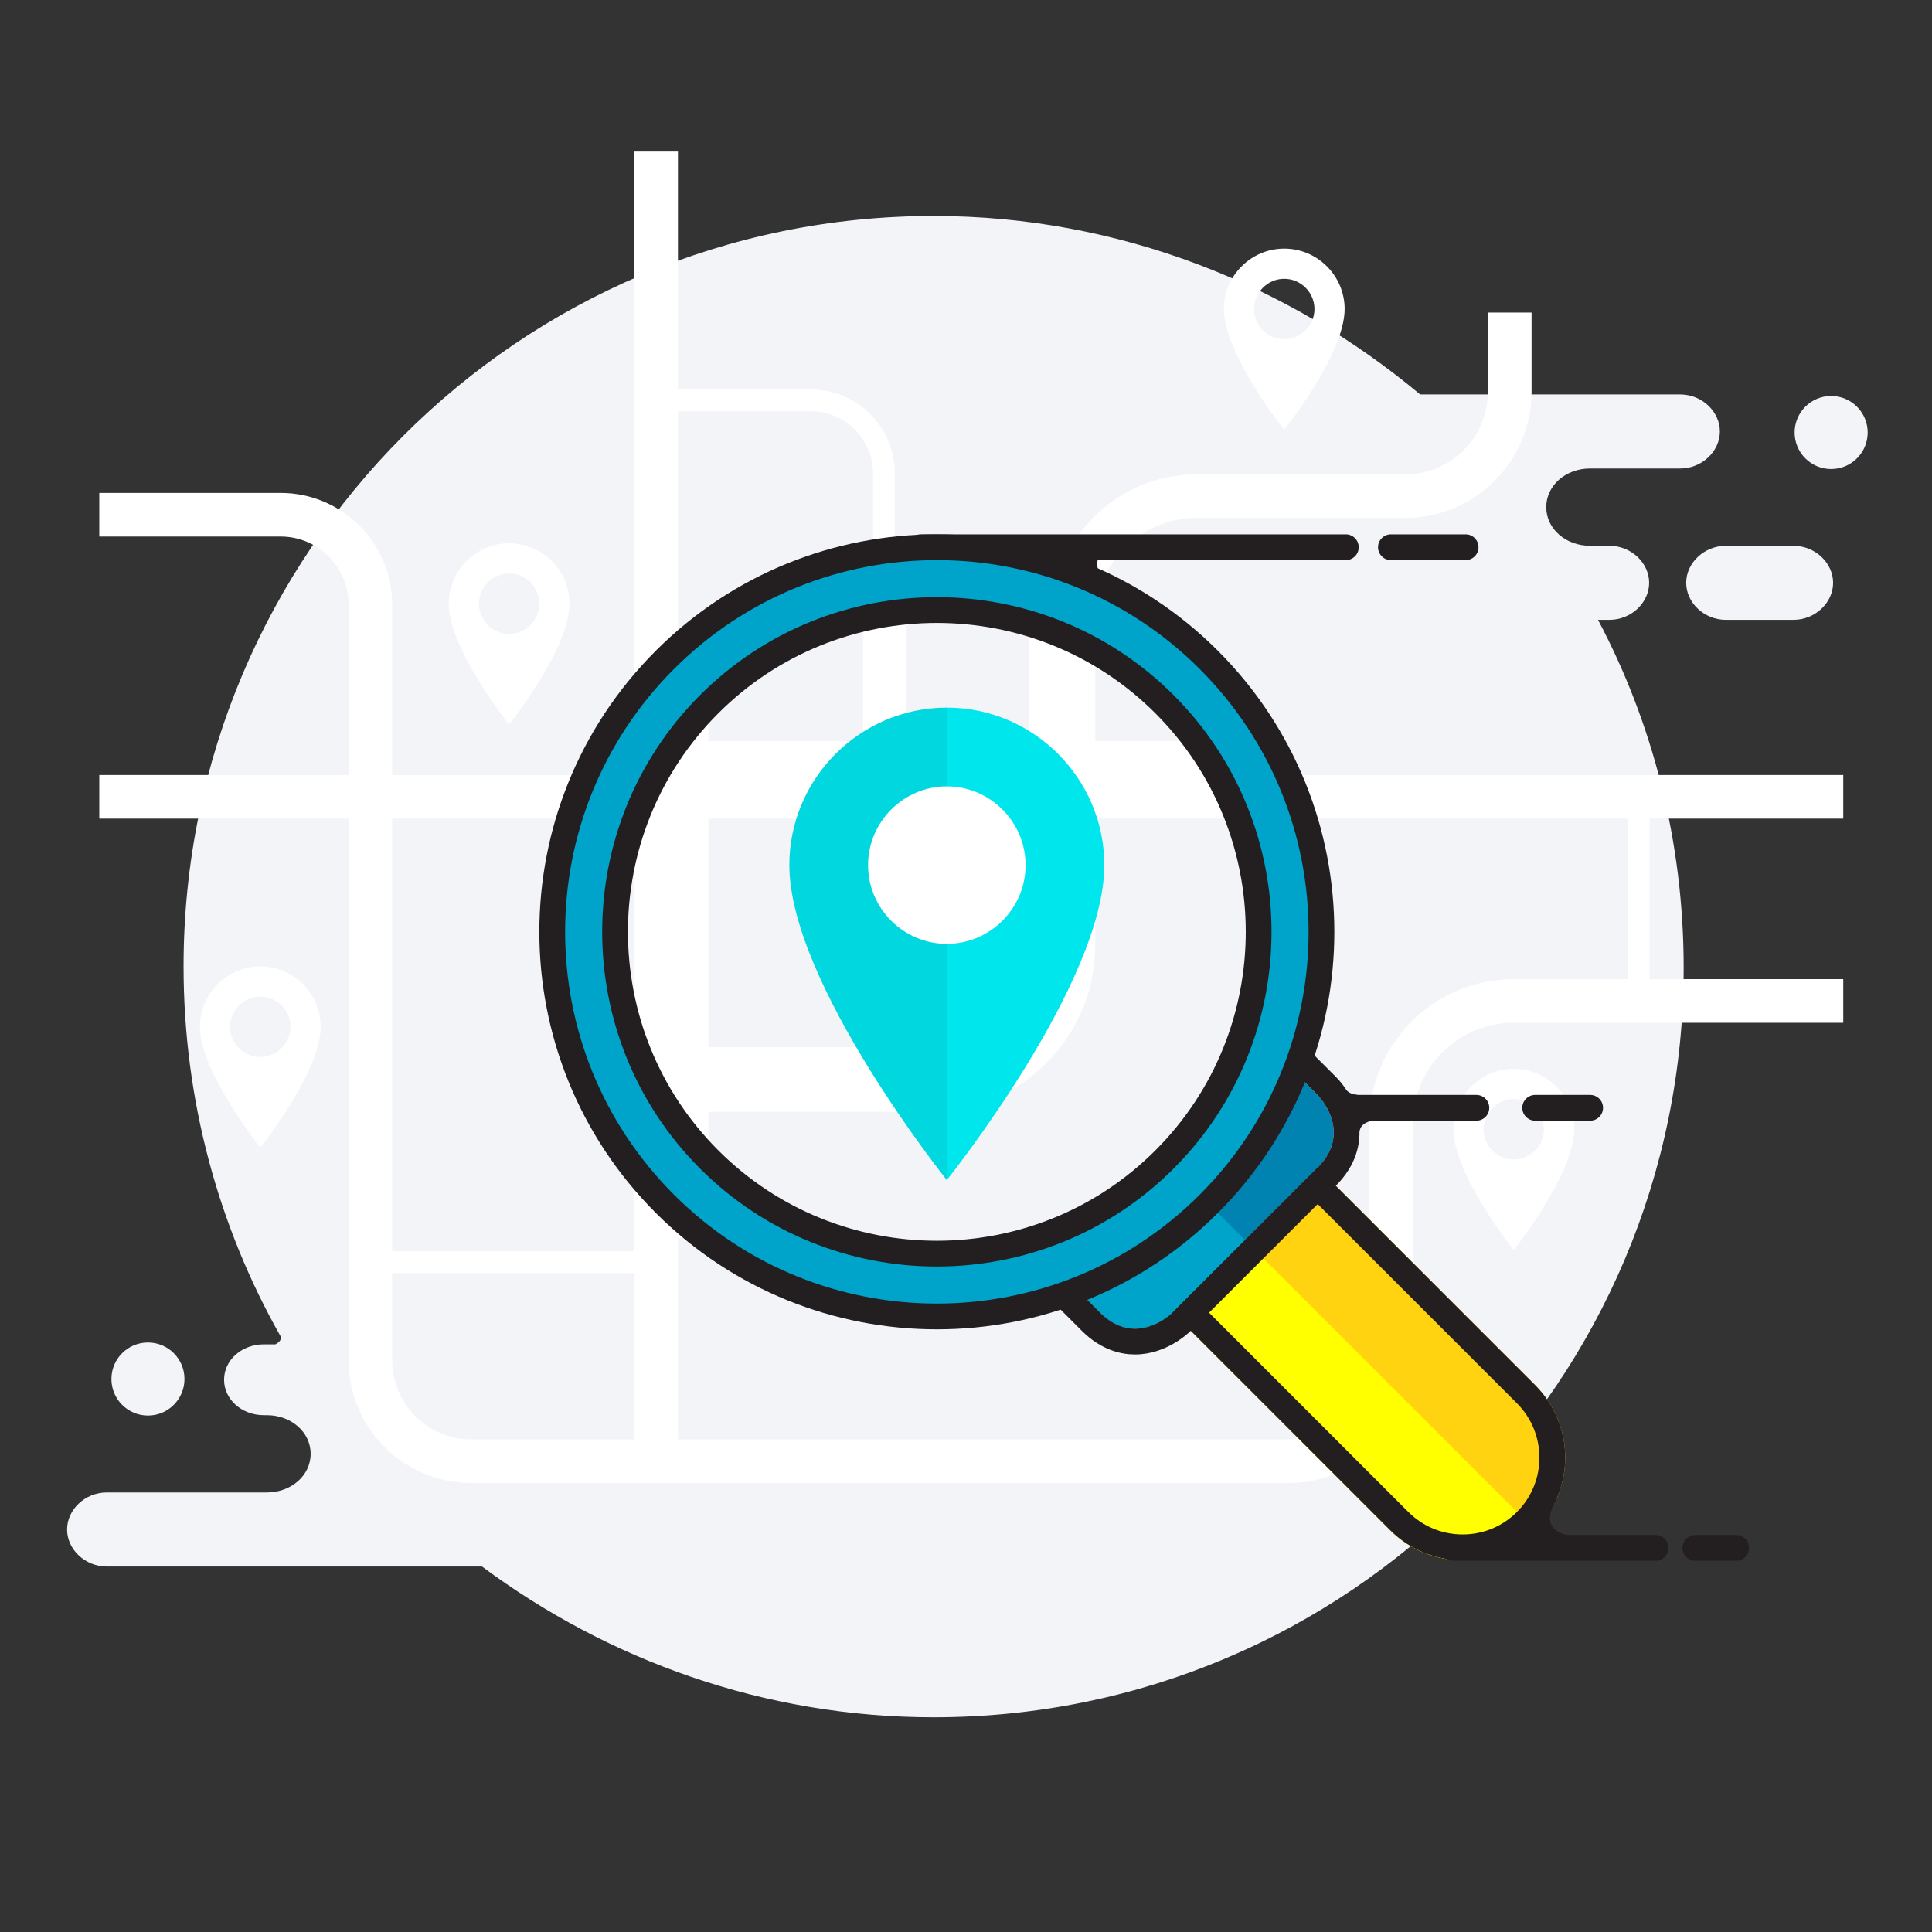 <?xml version="1.0" encoding="utf-8"?>
<!-- Generator: Adobe Illustrator 15.0.0, SVG Export Plug-In . SVG Version: 6.00 Build 0)  -->
<!DOCTYPE svg PUBLIC "-//W3C//DTD SVG 1.1//EN" "http://www.w3.org/Graphics/SVG/1.1/DTD/svg11.dtd">
<svg version="1.1" id="Layer_1" xmlns="http://www.w3.org/2000/svg" xmlns:xlink="http://www.w3.org/1999/xlink" x="0px" y="0px"
	 width="600px" height="600px" viewBox="100 0 600 600" enable-background="new 100 0 600 600" xml:space="preserve">
<rect x="100" y="0" width="600" height="600" fill="#333333" stroke="none"/>
<g>
	<path fill="#F2F4F8" d="M599.802,192.5c6.819,0,12.354-5.347,12.354-11.5c0-6.152-5.533-11.5-12.354-11.5h-5.996
		c-7.517,0-13.604-5.223-13.604-11.999s6.087-12.001,13.604-12.001h27.962c6.82,0,12.354-5.347,12.354-11.5
		c0-6.152-5.533-11.5-12.354-11.5h-80.729c-40.68-34-93.437-55.425-151.095-55.425c-128.647,0-232.936,104.409-232.936,233.056
		c0,41.651,10.943,80.98,30.095,114.813c0.23,0.812,0.217,1.556-1.559,2.556h-3.6c-6.819,0-12.354,4.848-12.354,11
		c0,6.15,5.534,11,12.354,11h0.927c7.517,0,13.604,5.223,13.604,11.999s-6.088,12.001-13.605,12.001h-49.682
		c-6.819,0-12.354,5.347-12.354,11.5c0,6.15,5.533,11.5,12.354,11.5h116.512c39.014,29,87.584,46.816,140.243,46.816
		c128.648,0,232.936-104.145,232.936-232.79c0-39.05-9.622-76.026-26.604-108.026H599.802z"/>
	<circle fill="#F2F4F8" cx="668.678" cy="134.323" r="11.344"/>
	<path fill="#F2F4F8" d="M656.936,169.5h-20.92c-6.816,0-12.354,5.347-12.354,11.5c0,6.152,5.533,11.5,12.354,11.5h20.92
		c6.82,0,12.354-5.348,12.354-11.499C669.286,174.847,663.761,169.5,656.936,169.5z"/>
	<circle fill="#F2F4F8" cx="145.948" cy="428.268" r="11.344"/>
	<rect x="296.999" y="47.075" fill="#FFFFFF" width="13.541" height="406.708"/>
	<rect x="130.833" y="240.689" fill="#FFFFFF" width="541.606" height="13.541"/>
	<path fill="#FFFFFF" d="M388.415,345.285h-84.646v-13.539h84.646c21.057,0,38.188-17.133,38.188-38.189V192.23
		c0-24.758,20.142-44.9,44.9-44.9h64.899c14.171,0,25.699-11.529,25.699-25.7V97.075h13.54v24.555
		c0,21.637-17.602,39.24-39.239,39.24h-64.899c-17.293,0-31.36,14.068-31.36,31.36v101.326
		C440.143,322.08,416.938,345.285,388.415,345.285z"/>
	<path fill="#FFFFFF" d="M500.329,460.553H246.35c-21.008,0-38.099-17.098-38.099-38.113V187.723c0-11.635-9.466-21.1-21.101-21.1
		h-56.317v-13.54h56.317c19.102,0,34.642,15.54,34.642,34.64v234.717c0,13.551,11.017,24.574,24.559,24.574h253.979
		c13.724,0,24.888-11.172,24.888-24.9v-73.168c0-24.738,20.125-44.861,44.86-44.861h102.362v13.541H570.077
		c-17.27,0-31.32,14.049-31.32,31.32v73.168C538.757,443.309,521.518,460.553,500.329,460.553z"/>
	<rect x="605.527" y="247.46" fill="#FFFFFF" width="6.771" height="63.394"/>
	<path fill="#FFFFFF" d="M377.906,247.46h-6.771V147.028c0-10.643-8.658-19.301-19.3-19.301h-48.067v-6.77h48.067
		c14.375,0,26.07,11.695,26.07,26.071V247.46z"/>
	<rect x="215.021" y="388.57" fill="#FFFFFF" width="88.748" height="6.771"/>
	<rect x="470.531" y="379.477" fill="#FFFFFF" width="61.455" height="13.541"/>
	<path fill="#FFFFFF" d="M239.362,187.484c0,14.068,18.754,37.507,18.754,37.507s18.754-23.44,18.754-37.507
		c0-10.32-8.438-18.756-18.754-18.756C247.798,168.728,239.362,177.164,239.362,187.484z M248.737,187.491
		c0-5.16,4.221-9.385,9.379-9.385c5.153,0,9.38,4.225,9.38,9.385c0,5.154-4.227,9.372-9.38,9.372
		C252.958,196.863,248.737,192.646,248.737,187.491z"/>
	<path fill="#FFFFFF" d="M162.083,318.871c0,14.068,18.754,37.508,18.754,37.508s18.754-23.44,18.754-37.508
		c0-10.319-8.438-18.755-18.754-18.755C170.52,300.116,162.083,308.552,162.083,318.871z M171.458,318.879
		c0-5.16,4.221-9.386,9.379-9.386c5.153,0,9.379,4.226,9.379,9.386c0,5.153-4.227,9.371-9.379,9.371
		C175.68,328.25,171.458,324.033,171.458,318.879z"/>
	<path fill="#FFFFFF" d="M480.083,95.965c0,14.068,18.755,37.507,18.755,37.507s18.753-23.44,18.753-37.507
		c0-10.32-8.438-18.756-18.753-18.756C488.52,77.209,480.083,85.646,480.083,95.965z M489.458,95.972c0-5.16,4.222-9.385,9.38-9.385
		c5.152,0,9.379,4.225,9.379,9.385c0,5.154-4.227,9.372-9.379,9.372C493.68,105.344,489.458,101.127,489.458,95.972z"/>
	<path fill="#FFFFFF" d="M551.362,350.695c0,14.068,18.754,37.506,18.754,37.506s18.754-23.439,18.754-37.506
		c0-10.32-8.438-18.756-18.754-18.756C559.799,331.939,551.361,340.375,551.362,350.695z M560.737,350.701
		c0-5.16,4.222-9.385,9.379-9.385c5.153,0,9.38,4.225,9.38,9.385c0,5.154-4.227,9.373-9.38,9.373
		C564.959,360.074,560.737,355.857,560.737,350.701z"/>
	<circle fill="#FFFFFF" cx="391.998" cy="267.678" r="37.498"/>
	<rect x="306.5" y="204.5" fill="#FFFFFF" width="13.5" height="180"/>
	<rect x="282.5" y="230.18" fill="#FFFFFF" width="213.188" height="13.5"/>
	<rect x="296.999" y="325.189" fill="#FFFFFF" width="80.479" height="13.5"/>
	<rect x="419.5" y="181" fill="#FFFFFF" width="13.5" height="52.5"/>
	<rect x="368" y="174.5" fill="#FFFFFF" width="13.5" height="52.5"/>
	
		<linearGradient id="SVGID_1_" gradientUnits="userSpaceOnUse" x1="0.5" y1="600.5" x2="1.5" y2="600.5" gradientTransform="matrix(-97.811 0 0 -97.811 491.843 59028.945)">
		<stop  offset="0" style="stop-color:#00E6ED"/>
		<stop  offset="0.5" style="stop-color:#00E6ED"/>
		<stop  offset="0.5" style="stop-color:#00D7DE"/>
		<stop  offset="1" style="stop-color:#00D7DE"/>
	</linearGradient>
	<path fill="url(#SVGID_1_)" d="M345.138,268.669c0,36.687,48.905,97.81,48.905,97.81s48.906-61.126,48.906-97.81
		c0-26.911-22.005-48.912-48.906-48.912C367.136,219.757,345.137,241.758,345.138,268.669z M369.586,268.687
		c0-13.457,11.007-24.473,24.457-24.473c13.439,0,24.463,11.017,24.463,24.473c0,13.441-11.023,24.439-24.463,24.439
		C380.593,293.126,369.586,282.132,369.586,268.687z"/>
	<path fill="#FFD310" d="M576.762,430.16c12.438,12.439,12.438,32.607,0,45.047c-12.439,12.438-32.607,12.438-45.047,0
		l-67.568-67.569l45.046-45.046L576.762,430.16z"/>
	<path fill="#FFFF00" d="M576.762,475.207c-6.221,6.22-14.372,9.329-22.523,9.329s-16.303-3.109-22.523-9.329l-33.784-33.785
		l-33.784-33.784l22.523-22.522"/>
	<path fill="#0083B1" d="M464.146,407.638c0,0-11.262,11.262-22.523,0l-5.631-5.631l67.569-67.569l5.631,5.631
		c0,0,11.262,11.262,0,22.523C497.931,373.853,464.146,407.638,464.146,407.638z"/>
	<path fill="#00A3C9" d="M486.67,385.115c-9.854,9.854-22.523,22.522-22.523,22.522s-2.816,2.815-7.039,4.223
		c-4.223,1.408-9.854,1.408-15.484-4.223l-2.815-2.815l-2.815-2.815l33.785-33.785"/>
	<path fill="#231F20" d="M509.192,373.905l61.912,61.911c9.3,9.301,9.3,24.434,0.001,33.733c-4.506,4.505-10.496,6.986-16.867,6.986
		s-12.361-2.481-16.866-6.986l-61.912-61.912L509.192,373.905 M509.192,362.592l-45.046,45.046l67.568,67.569
		c6.22,6.22,14.371,9.329,22.523,9.329s16.304-3.109,22.523-9.329c12.438-12.439,12.438-32.607,0-45.047L509.192,362.592z"/>
	<path fill="#231F20" d="M503.562,334.438l5.631,5.631c0,0,11.262,11.262,0,22.523c-11.262,11.261-45.046,45.046-45.046,45.046
		s-5.006,5.005-11.679,5.005c-3.337,0-7.091-1.251-10.845-5.005l-5.631-5.631L503.562,334.438 M503.562,323.124l-5.657,5.656
		l-67.569,67.569l-5.656,5.657l5.656,5.657l5.631,5.631c6.074,6.073,12.326,7.348,16.502,7.348c9.706,0,16.583-6.596,17.335-7.348
		l45.046-45.046c12.413-12.413,6.802-27.037,0.001-33.838l-5.631-5.631L503.562,323.124z"/>
	<path fill="#00A3C9" d="M306.484,204.93c-46.646,46.647-46.646,122.276,0,168.923c46.647,46.647,122.276,46.647,168.923,0
		c46.647-46.646,46.647-122.275,0-168.923C428.761,158.283,353.132,158.283,306.484,204.93z M461.644,360.089
		c-38.983,38.983-102.412,38.983-141.395,0c-38.983-38.983-38.983-102.412,0-141.395c38.982-38.983,102.411-38.983,141.395,0
		C500.627,257.677,500.627,321.105,461.644,360.089z"/>
	<path fill="#231F20" d="M306.484,204.93l-2.829-2.829c-24.097,24.095-36.161,55.711-36.156,87.291
		c-0.004,31.579,12.06,63.195,36.156,87.289c24.095,24.098,55.711,36.162,87.291,36.157c31.579,0.005,63.195-12.06,87.289-36.157
		c24.098-24.094,36.162-55.71,36.157-87.289c0.005-31.58-12.06-63.196-36.157-87.291c-24.094-24.097-55.71-36.161-87.289-36.156
		c-31.58-0.004-63.196,12.06-87.291,36.156L306.484,204.93l2.829,2.829c22.553-22.55,52.075-33.809,81.633-33.813
		c29.559,0.004,59.08,11.264,81.633,33.813c22.55,22.553,33.81,52.075,33.813,81.633c-0.004,29.559-11.264,59.08-33.813,81.633
		c-22.553,22.55-52.074,33.81-81.633,33.813c-29.559-0.004-59.081-11.264-81.633-33.813c-22.55-22.553-33.809-52.074-33.813-81.633
		c0.004-29.559,11.264-59.081,33.813-81.634L306.484,204.93z M461.644,360.089l-2.828-2.828
		c-18.718,18.715-43.274,28.062-67.87,28.065c-24.595-0.004-49.151-9.351-67.868-28.065c-18.715-18.718-28.062-43.274-28.066-67.87
		c0.004-24.595,9.351-49.151,28.066-67.868c18.717-18.715,43.273-28.062,67.868-28.066c24.595,0.004,49.152,9.351,67.87,28.066
		c18.715,18.717,28.062,43.273,28.065,67.868c-0.004,24.595-9.351,49.152-28.065,67.87L461.644,360.089l2.828,2.828
		c20.269-20.266,30.414-46.915,30.409-73.526c0.005-26.61-10.141-53.26-30.409-73.525c-20.266-20.268-46.915-30.413-73.526-30.409
		c-26.61-0.004-53.26,10.141-73.525,30.409c-20.268,20.265-30.413,46.915-30.409,73.525c-0.004,26.611,10.141,53.26,30.409,73.526
		c20.265,20.269,46.915,30.414,73.525,30.409c26.611,0.005,53.26-10.141,73.526-30.409L461.644,360.089z"/>
	<line fill="#00A3C9" x1="385.975" y1="169.945" x2="517.961" y2="169.945"/>
	<path fill="#231F20" d="M385.975,173.945h131.986c2.209,0,4-1.791,4-4s-1.791-4-4-4H385.975c-2.209,0-4,1.791-4,4
		S383.766,173.945,385.975,173.945"/>
	<line fill="#00A3C9" x1="555.167" y1="169.945" x2="531.961" y2="169.945"/>
	<path fill="#231F20" d="M555.167,165.945h-23.206c-2.209,0-4,1.791-4,4s1.791,4,4,4h23.206c2.209,0,4-1.791,4-4
		S557.376,165.945,555.167,165.945"/>
	<path fill="#231F20" d="M517.961,348.039H558.5c2.209,0,4-1.791,4-4s-1.791-4-4-4h-40.539c-2.209,0-4,1.791-4,4
		S515.752,348.039,517.961,348.039"/>
	<path fill="#231F20" d="M576.762,348.039h17.072c2.209,0,4-1.791,4-4s-1.791-4-4-4h-17.072c-2.209,0-4,1.791-4,4
		S574.553,348.039,576.762,348.039"/>
	<path fill="#231F20" d="M442.949,181c0,0-8.848-11.945,9.019-11.5l-32.468-0.012L442.949,181z"/>
	<line fill="#00A3C9" x1="551.362" y1="480.71" x2="614.168" y2="480.71"/>
	<path fill="#231F20" d="M551.362,484.71h62.806c2.209,0,4-1.791,4-4s-1.791-4-4-4h-62.806c-2.209,0-4,1.791-4,4
		S549.153,484.71,551.362,484.71"/>
	<line fill="#00A3C9" x1="639.168" y1="480.71" x2="626.501" y2="480.71"/>
	<path fill="#231F20" d="M639.168,476.71h-12.667c-2.209,0-4,1.791-4,4s1.791,4,4,4h12.667c2.209,0,4-1.791,4-4
		S641.377,476.71,639.168,476.71"/>
	<path fill="#231F20" d="M583.547,465.654c0,0-8.848,11.944,9.019,11.5l-32.468,0.013L583.547,465.654z"/>
	<path fill="#231F20" d="M522.249,351.333c0,0,0-3.023,5-3.417l-6.795-2.631v6.049"/>
	<path fill="#231F20" d="M521.499,339.999c0,0-2.409-0.082-3.538-1.666l-0.712,0.833l2.666,3.083h3.937"/>
</g>
</svg>
